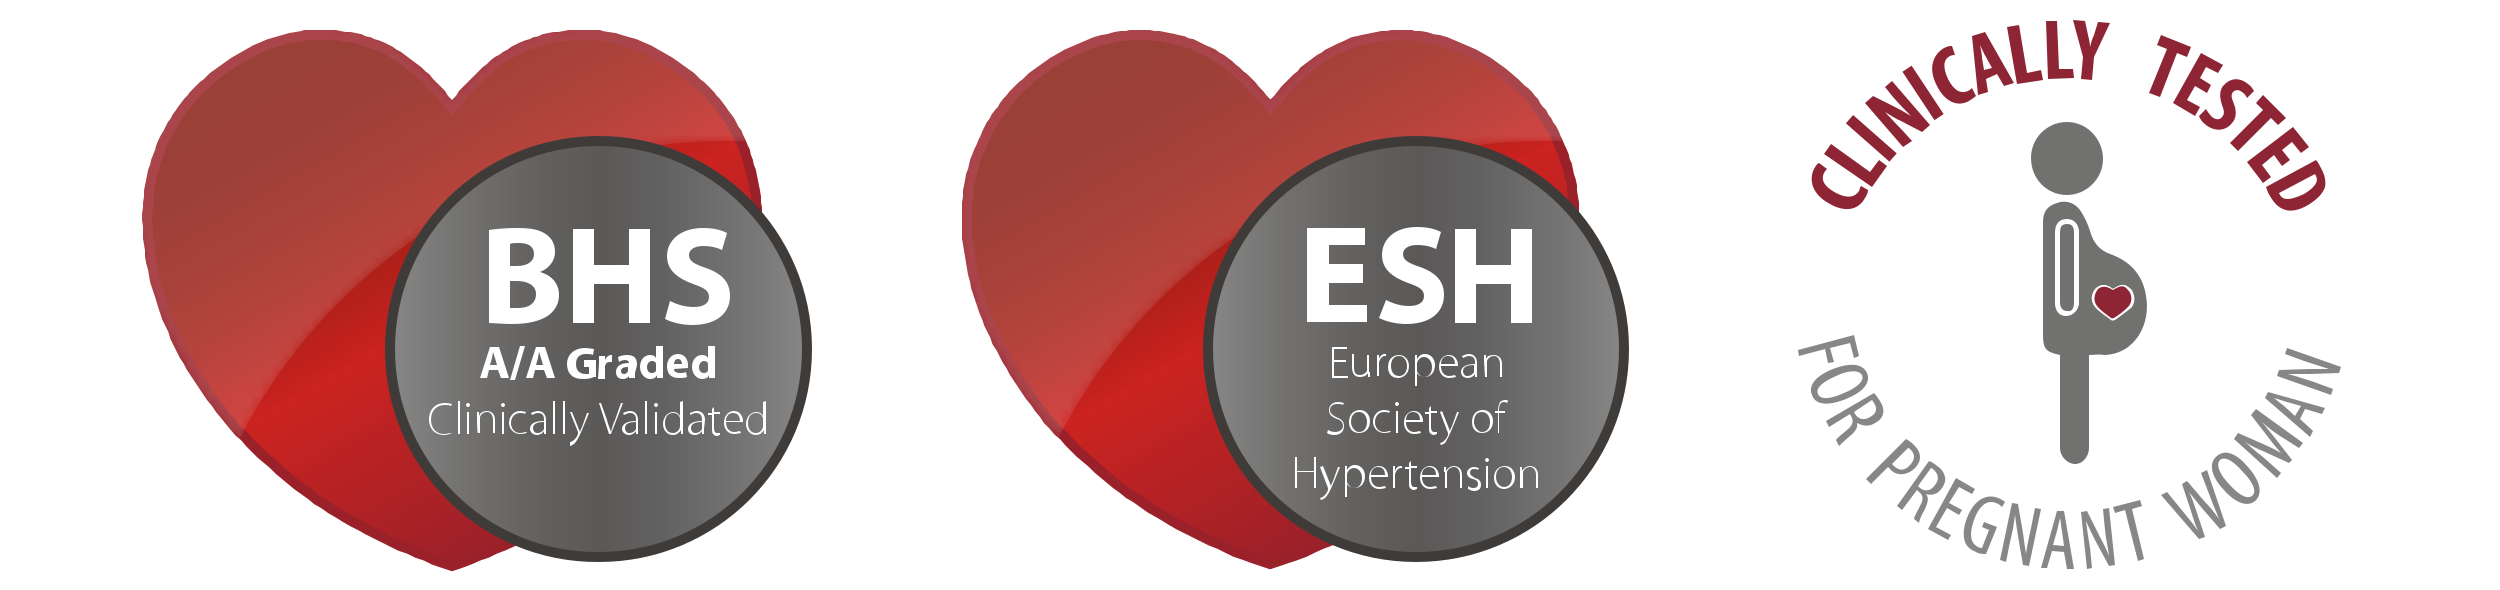 <?xml version="1.0" encoding="utf-8"?>
<!-- Generator: Adobe Illustrator 19.0.0, SVG Export Plug-In . SVG Version: 6.00 Build 0)  -->
<svg version="1.1" id="Ebene_1" xmlns="http://www.w3.org/2000/svg" xmlns:xlink="http://www.w3.org/1999/xlink" x="0px" y="0px"
	 viewBox="0 0 250 59" style="enable-background:new 0 0 250 59;" xml:space="preserve">
<style type="text/css">
	.st0{fill:#8D2534;}
	.st1{fill:#878787;}
	.st2{fill:#FFFFFF;}
	.st3{fill:#71716F;}
	.st4{fill:url(#XMLID_63_);stroke:#9A2129;}
	.st5{filter:url(#Adobe_OpacityMaskFilter);}
	.st6{fill:url(#XMLID_67_);}
	.st7{opacity:0.4;mask:url(#SVGID_1_);fill:#FFFFFF;enable-background:new    ;}
	.st8{fill:url(#XMLID_68_);stroke:#3F3B39;}
	.st9{fill:url(#XMLID_83_);stroke:#9A2129;}
	.st10{filter:url(#Adobe_OpacityMaskFilter_1_);}
	.st11{fill:url(#XMLID_84_);}
	.st12{opacity:0.4;mask:url(#SVGID_2_);fill:#FFFFFF;enable-background:new    ;}
	.st13{fill:url(#XMLID_85_);stroke:#3F3B39;}
</style>
<polygon id="XMLID_66_" class="st0" points="182.4,15.4 183.1,14.4 187,17.2 187.9,16 188.7,16.6 187.2,18.7 "/>
<rect id="XMLID_65_" x="184.3" y="13.3" transform="matrix(-0.751 -0.661 0.661 -0.751 318.561 147.976)" class="st0" width="5.8" height="1.1"/>
<rect id="XMLID_61_" x="189.6" y="8.7" transform="matrix(-0.552 -0.834 0.834 -0.552 290.849 174.944)" class="st0" width="5.8" height="1.1"/>
<polygon id="XMLID_54_" class="st0" points="200.7,2.7 201.7,8.4 204.3,8 204.1,7 202.7,7.3 201.9,2.5 "/>
<polygon id="XMLID_53_" class="st0" points="204.6,2.1 204.8,7.9 207.4,7.8 207.3,6.9 205.9,6.9 205.7,2.1 "/>
<polygon id="XMLID_49_" class="st0" points="216.7,4.9 215.7,4.5 216.1,3.5 219.1,4.7 218.7,5.7 217.7,5.3 216,9.7 214.9,9.3 "/>
<polygon id="XMLID_48_" class="st0" points="220.7,9.3 219.5,8.6 218.7,10 220,10.7 219.5,11.6 217.3,10.3 220.1,5.3 222.3,6.5 
	221.8,7.3 220.6,6.7 220,7.8 221.1,8.5 "/>
<polygon id="XMLID_44_" class="st0" points="226.3,11 225.6,10.3 226.3,9.5 228.6,11.8 227.8,12.5 227.1,11.8 223.8,15.1 223,14.3 
	"/>
<polygon id="XMLID_43_" class="st0" points="228.2,16.6 227.4,15.5 226.2,16.5 227.1,17.7 226.3,18.3 224.7,16.2 229.3,12.7 
	230.9,14.7 230.1,15.3 229.2,14.2 228.2,15 229,16 "/>
<polygon id="XMLID_37_" class="st1" points="185.4,33.5 185.9,35.6 185.4,35.8 185,34.3 183,34.8 183.4,36.2 182.8,36.3 182.5,34.9 
	179.9,35.6 179.8,35 "/>
<polygon id="XMLID_22_" class="st1" points="195.9,51.5 194.7,50.8 193.6,52.7 195.1,53.5 194.8,54 192.8,52.9 195.6,47.8 
	197.5,48.9 197.2,49.4 195.9,48.7 194.9,50.3 196.2,51 "/>
<polygon id="XMLID_13_" class="st1" points="211.3,50.7 211.5,51.3 212.5,51 213.8,56.1 214.4,55.9 213.2,50.9 214.2,50.6 214,50 
	"/>
<path id="XMLID_12_" class="st1" d="M219.9,53.9l-3.8-4.4l0.6-0.3l1.8,2.2c0.5,0.6,0.9,1.1,1.3,1.7l0,0c-0.3-0.7-0.5-1.3-0.7-2
	l-0.9-2.7l0.5-0.3l1.8,2.1c0.5,0.5,0.9,1,1.4,1.7l0,0c-0.3-0.8-0.6-1.4-0.8-2l-1-2.6l0.6-0.3l1.9,5.6l-0.6,0.3l-1.9-2.2
	c-0.4-0.5-0.8-1-1.2-1.5l0,0c0.3,0.6,0.5,1.2,0.7,1.8l0.9,2.7L219.9,53.9z"/>
<path id="XMLID_9_" class="st1" d="M222.9,48.4c0.8,0.9,1.7,1.6,2.3,1.2c0.6-0.5-0.1-1.6-0.9-2.4c-0.7-0.8-1.7-1.7-2.3-1.2
	C221.5,46.5,222.1,47.6,222.9,48.4 M224.8,46.7c1.4,1.6,1.4,2.8,0.7,3.4c-0.7,0.6-1.9,0.3-3.2-1.2c-1.3-1.4-1.4-2.7-0.6-3.3
	C222.5,44.9,223.6,45.3,224.8,46.7"/>
<path id="XMLID_8_" class="st1" d="M228,43.6c-0.6-0.4-1.3-0.9-1.8-1.4l0,0c0.4,0.5,0.9,1.1,1.3,1.6l1.7,2.2l-0.3,0.3l-2.4-1.1
	c-0.7-0.3-1.4-0.6-2-1l0,0c0.5,0.4,1.1,1,1.8,1.5l1.8,1.6l-0.4,0.5l-4.3-3.9l0.4-0.6l2.5,1.1c0.7,0.3,1.3,0.6,1.8,0.9l0,0
	c-0.4-0.5-0.8-0.9-1.3-1.6l-1.7-2.2l0.5-0.6l4.7,3.4l-0.4,0.5L228,43.6z"/>
<path id="XMLID_5_" class="st1" d="M230.1,40.6l-1.4-0.4c-0.4-0.1-0.9-0.3-1.3-0.4l0,0c0.4,0.3,0.7,0.6,1,0.8l1.1,1L230.1,40.6z
	 M230,41.9l1.3,1.2l-0.3,0.6l-4.5-3.9l0.3-0.6l5.7,1.6l-0.3,0.6l-1.7-0.5L230,41.9z"/>
<path id="XMLID_4_" class="st1" d="M233.1,39.5l-5.4-1.9l0.2-0.6l2.9-0.1c0.7,0,1.5,0,2.1,0l0,0c-0.9-0.3-1.6-0.5-2.5-0.8l-1.9-0.7
	l0.2-0.6l5.4,1.9l-0.2,0.6l-3,0.1c-0.6,0-1.3,0-2.1,0l0,0c0.7,0.2,1.4,0.4,2.6,0.8l1.9,0.7L233.1,39.5z"/>
<path id="XMLID_82_" class="st2" d="M208.9,35.5c0.5,0,1-0.1,1.5-0.1c3.3-0.1,4.7-3.3,4.2-5.9c-0.4-2.1-1.6-3.5-3.6-4.2
	c-1.1-0.4-1.7-1.1-2-2.3c-0.2-0.7-0.5-1.5-1-2.1c-0.5-0.8-1.4-1-2.3-0.7c-1,0.4-1.4,0.9-1.4,1.9c0,3.8,0,7.5,0,11.3
	c0,1.4,0.3,1.7,1.7,2c0,0.7,0,1.3,0,2c0,2.4,0,4.9,0,7.3c0,0.9,0.7,1.6,1.5,1.6c0.7,0,1.3-0.8,1.4-1.6c0-0.6,0-1.3,0-1.9
	C208.9,40.4,208.9,38,208.9,35.5"/>
<path id="XMLID_81_" class="st2" d="M203.1,15.8c0,2,1.6,3.7,3.6,3.7c2,0,3.6-1.7,3.6-3.6c0-2-1.7-3.7-3.6-3.7
	C204.7,12.2,203.1,13.9,203.1,15.8"/>
<path id="XMLID_77_" class="st3" d="M205.5,26.8L205.5,26.8c0,1.1,0,2.3,0,3.4c0,0.9,0.4,1.4,1.1,1.4c0.7,0,1.3-0.6,1.3-1.4
	c0-2.3,0-4.6,0-6.8c0-0.9-0.5-1.4-1.2-1.4c-0.7,0-1.1,0.5-1.2,1.4C205.5,24.5,205.5,25.6,205.5,26.8 M211.3,28.9
	c-0.5-0.4-1.1-0.6-1.6-0.1c-0.5,0.5-0.6,1.3-0.1,1.9c0.4,0.5,1.1,0.9,1.6,1.3c0.1,0.1,0.2,0,0.3,0c0.5-0.4,1.1-0.8,1.6-1.2
	c0.5-0.5,0.4-1.4,0-1.9C212.5,28.4,212.2,28.3,211.3,28.9 M208.9,35.5c0,2.5,0,4.9,0,7.4c0,0.6,0,1.3,0,1.9c0,0.8-0.6,1.6-1.4,1.6
	c-0.7,0-1.5-0.7-1.5-1.6c0-2.4,0-4.9,0-7.3c0-0.7,0-1.4,0-2c-1.4-0.3-1.7-0.6-1.7-2c0-3.8,0-7.5,0-11.3c0-1,0.4-1.6,1.4-1.9
	c0.8-0.3,1.7-0.1,2.3,0.7c0.4,0.6,0.8,1.4,1,2.1c0.3,1.1,0.9,1.9,2,2.3c2,0.7,3.3,2.1,3.6,4.2c0.5,2.7-1,5.8-4.2,5.9
	C209.9,35.4,209.4,35.5,208.9,35.5"/>
<path id="XMLID_76_" class="st3" d="M203.1,15.8c0-2,1.6-3.6,3.6-3.6c2,0,3.6,1.7,3.6,3.7c0,2-1.7,3.6-3.6,3.6
	C204.7,19.5,203.1,17.9,203.1,15.8"/>
<path id="XMLID_75_" class="st2" d="M211.3,28.9c0.9-0.5,1.2-0.5,1.7,0c0.4,0.5,0.5,1.4,0,1.9c-0.5,0.5-1,0.8-1.6,1.2
	c-0.1,0-0.2,0.1-0.3,0c-0.5-0.4-1.2-0.8-1.6-1.3c-0.5-0.6-0.4-1.4,0.1-1.9C210.2,28.3,210.7,28.5,211.3,28.9"/>
<path id="XMLID_72_" class="st2" d="M206,26.7c0,1.2,0,2.4,0,3.5c0,0.5,0.2,0.9,0.7,0.9c0.5,0,0.7-0.3,0.7-0.8c0-2.3,0-4.7,0-7
	c0-0.5-0.1-0.9-0.7-0.9c-0.6,0-0.7,0.4-0.7,0.9C206,24.4,206,25.5,206,26.7 M205.5,26.8c0-1.2,0-2.3,0-3.5c0-0.9,0.4-1.4,1.2-1.4
	c0.7,0,1.2,0.5,1.2,1.4c0,2.3,0,4.6,0,6.8c0,0.8-0.6,1.4-1.3,1.4c-0.7,0-1.1-0.5-1.1-1.4C205.5,29,205.5,27.9,205.5,26.8
	C205.5,26.8,205.5,26.8,205.5,26.8"/>
<path id="XMLID_71_" class="st3" d="M206,26.7c0-1.1,0-2.3,0-3.4c0-0.5,0.1-0.9,0.7-0.9c0.6,0,0.7,0.4,0.7,0.9c0,2.3,0,4.7,0,7
	c0,0.5-0.2,0.9-0.7,0.8c-0.5,0-0.7-0.4-0.7-0.9C206,29,206,27.8,206,26.7"/>
<path id="XMLID_70_" class="st0" d="M211.3,29c0.8-0.5,1.1-0.5,1.5,0c0.4,0.4,0.5,1.2,0,1.7c-0.4,0.4-0.9,0.8-1.4,1.1
	c-0.1,0-0.2,0.1-0.3,0c-0.5-0.4-1-0.7-1.4-1.2c-0.4-0.5-0.3-1.2,0.1-1.7C210.3,28.5,210.8,28.7,211.3,29"/>
<path id="XMLID_69_" class="st0" d="M186.8,19c0,0.2-0.1,0.5-0.3,0.8c-0.7,1.3-2.1,1.4-3.5,0.6c-1.9-1-2.1-2.5-1.6-3.5
	c0.2-0.4,0.4-0.6,0.5-0.6l0.8,0.6c-0.1,0.1-0.2,0.2-0.3,0.4c-0.3,0.6-0.1,1.3,1.2,2c1.2,0.6,1.9,0.4,2.3-0.2
	c0.1-0.2,0.1-0.4,0.2-0.5L186.8,19z"/>
<path id="XMLID_64_" class="st0" d="M190.3,14.7l-3.8-4.4l0.8-0.7l2.2,1.1c0.4,0.2,1.1,0.6,1.6,0.9l0,0c-0.4-0.4-1.1-1.1-1.8-1.9
	l-0.8-1l0.7-0.6l3.8,4.4l-0.8,0.7l-2.1-1.1c-0.5-0.2-1.1-0.6-1.6-0.9l0,0c0.4,0.4,1,1.1,1.8,1.9l0.9,1L190.3,14.7z"/>
<path id="XMLID_60_" class="st0" d="M197.6,9.6c-0.1,0.1-0.4,0.3-0.7,0.5c-1.3,0.7-2.5-0.1-3.2-1.5c-1-1.9-0.3-3.2,0.7-3.8
	c0.4-0.2,0.6-0.2,0.8-0.2l0.3,0.9c-0.1,0-0.3,0-0.5,0.1c-0.6,0.3-0.8,1-0.2,2.3c0.6,1.2,1.3,1.5,2,1.2c0.2-0.1,0.3-0.2,0.4-0.3
	L197.6,9.6z"/>
<path id="XMLID_57_" class="st0" d="M199.2,6.8l-0.6-1.1c-0.2-0.3-0.4-0.8-0.6-1.2l0,0c0.1,0.4,0.2,1,0.2,1.3l0.2,1.2L199.2,6.8z
	 M198.6,7.9l0.2,1.3l-1,0.3l-0.6-5.9l1.3-0.4l2.9,5.1l-1,0.3l-0.7-1.2L198.6,7.9z"/>
<path id="XMLID_52_" class="st0" d="M208.1,7.9l0.2-2.2l-1-3.7l1.2,0.1l0.3,1.4c0.1,0.4,0.2,0.8,0.2,1.2l0,0
	c0.1-0.4,0.2-0.8,0.4-1.2l0.4-1.3l1.2,0.1l-1.6,3.4L209.2,8L208.1,7.9z"/>
<path id="XMLID_47_" class="st0" d="M220.6,10.9c0.1,0.2,0.4,0.6,0.6,0.8c0.4,0.3,0.8,0.3,1,0c0.3-0.3,0.2-0.7,0-1.2
	c-0.3-0.9-0.2-1.5,0.1-1.9c0.6-0.7,1.5-1,2.5-0.2c0.3,0.2,0.5,0.5,0.6,0.7l-0.7,0.7c-0.1-0.2-0.2-0.4-0.5-0.6
	c-0.4-0.3-0.7-0.2-0.9,0c-0.2,0.3-0.2,0.5,0.1,1.2c0.3,0.8,0.2,1.5-0.2,1.9c-0.6,0.8-1.7,0.9-2.6,0.2c-0.4-0.3-0.6-0.6-0.7-0.9
	L220.6,10.9z"/>
<path id="XMLID_40_" class="st0" d="M227.9,19.3c0,0.1,0.1,0.1,0.1,0.2c0.3,0.5,0.9,0.6,2.4-0.1c1-0.6,1.5-1.2,1.2-1.8
	c0-0.1-0.1-0.1-0.1-0.2L227.9,19.3z M231.6,16c0.2,0.2,0.4,0.6,0.6,1c0.3,0.6,0.4,1.2,0.3,1.7c-0.2,0.6-0.7,1.2-1.7,1.8
	c-1,0.6-1.9,0.7-2.5,0.4c-0.5-0.2-0.9-0.6-1.3-1.3c-0.2-0.3-0.3-0.6-0.4-0.9L231.6,16z"/>
<path id="XMLID_34_" class="st1" d="M183.6,37.6c-1.1,0.5-2.1,1.1-1.8,1.8c0.3,0.7,1.5,0.4,2.6-0.1c1-0.4,2.1-1.1,1.8-1.8
	C185.8,36.9,184.6,37.1,183.6,37.6 M184.6,39.9c-2,0.8-3.1,0.5-3.4-0.4c-0.4-0.9,0.3-1.9,2.1-2.6c1.8-0.7,3-0.5,3.4,0.4
	C187.1,38.3,186.3,39.2,184.6,39.9"/>
<path id="XMLID_31_" class="st1" d="M185.4,41.2l0.1,0.2c0.3,0.5,0.9,0.7,1.5,0.3c0.6-0.3,0.8-0.8,0.4-1.4c-0.1-0.1-0.1-0.2-0.2-0.3
	L185.4,41.2z M187.4,39.3c0.2,0.2,0.4,0.5,0.6,0.8c0.3,0.5,0.4,0.9,0.3,1.3c-0.1,0.4-0.4,0.7-0.8,0.9c-0.6,0.4-1.2,0.3-1.8,0l0,0
	c0.1,0.4-0.1,0.8-0.7,1.3c-0.6,0.5-1,0.9-1.1,1l-0.3-0.6c0.1-0.2,0.5-0.5,1.1-1c0.6-0.5,0.7-0.9,0.4-1.4l-0.1-0.2l-2.1,1.3l-0.3-0.6
	L187.4,39.3z"/>
<path id="XMLID_28_" class="st1" d="M189.2,46.4c0.1,0.1,0.1,0.1,0.2,0.2c0.5,0.5,1.1,0.5,1.6-0.1c0.4-0.4,0.6-1,0.1-1.5
	c-0.1-0.1-0.2-0.2-0.3-0.2L189.2,46.4z M190.6,43.9c0.2,0.1,0.5,0.3,0.8,0.6c0.4,0.4,0.6,0.8,0.6,1.2c0,0.4-0.2,0.8-0.5,1.1
	c-0.4,0.4-0.7,0.5-1.1,0.6c-0.5,0.1-1.1-0.1-1.4-0.5c-0.1-0.1-0.1-0.1-0.2-0.2l-1.7,1.7l-0.5-0.5L190.6,43.9z"/>
<path id="XMLID_25_" class="st1" d="M191.8,48.6l0.2,0.2c0.5,0.4,1.1,0.3,1.5-0.3c0.4-0.5,0.4-1-0.1-1.5c-0.1-0.1-0.2-0.2-0.3-0.2
	L191.8,48.6z M192.9,46.1c0.3,0.1,0.6,0.3,0.8,0.5c0.5,0.3,0.7,0.7,0.8,1.1c0.1,0.4-0.1,0.8-0.3,1.1c-0.4,0.6-1,0.8-1.6,0.6l0,0
	c0.3,0.4,0.2,0.8-0.1,1.5c-0.4,0.7-0.6,1.2-0.6,1.4l-0.5-0.4c0-0.2,0.3-0.7,0.6-1.3c0.4-0.7,0.3-1.1-0.1-1.4l-0.2-0.2l-1.5,2
	l-0.5-0.4L192.9,46.1z"/>
<path id="XMLID_21_" class="st1" d="M198.6,55.4c-0.3,0-0.7,0-1-0.2c-0.5-0.2-0.9-0.5-1.1-1c-0.2-0.6-0.2-1.4,0.2-2.4
	c0.8-2.1,2.2-2.4,3.1-2c0.3,0.1,0.6,0.3,0.7,0.4l-0.3,0.5c-0.1-0.1-0.3-0.3-0.6-0.4c-0.7-0.3-1.6,0-2.2,1.7
	c-0.6,1.7-0.2,2.4,0.4,2.7c0.2,0.1,0.3,0.1,0.4,0.1l0.7-1.8l-0.7-0.3l0.2-0.5l1.3,0.5L198.6,55.4z"/>
<path id="XMLID_20_" class="st1" d="M200,56l1.2-5.7l0.6,0.1l0.5,2.9c0.1,0.7,0.2,1.5,0.3,2.1l0,0c0.1-0.9,0.3-1.6,0.5-2.6l0.4-2
	l0.6,0.1l-1.2,5.7l-0.6-0.1l-0.5-2.9c-0.1-0.6-0.2-1.3-0.3-2.1l0,0c-0.1,0.8-0.2,1.5-0.5,2.7l-0.4,2L200,56z"/>
<path id="XMLID_17_" class="st1" d="M206.4,54.6l-0.2-1.5c-0.1-0.4-0.1-0.9-0.2-1.3l0,0c-0.1,0.4-0.2,0.9-0.3,1.3l-0.4,1.4
	L206.4,54.6z M205.2,55.1l-0.5,1.7l-0.6,0l1.6-5.7l0.7,0l1,5.8l-0.7,0l-0.3-1.7L205.2,55.1z"/>
<path id="XMLID_16_" class="st1" d="M208.7,56.9l-0.6-5.7l0.6-0.1l1.3,2.6c0.3,0.6,0.7,1.3,0.9,1.9l0,0c-0.1-0.9-0.3-1.6-0.4-2.6
	l-0.2-2.1l0.6-0.1l0.6,5.7l-0.6,0.1l-1.4-2.6c-0.3-0.6-0.6-1.2-0.9-1.9l0,0c0.1,0.8,0.2,1.5,0.4,2.7l0.2,2L208.7,56.9z"/>
<g id="XMLID_345_">
	<g id="XMLID_407_">
		<g id="XMLID_412_">
			
				<linearGradient id="XMLID_63_" gradientUnits="userSpaceOnUse" x1="114.367" y1="60.044" x2="142.129" y2="11.958" gradientTransform="matrix(1 0 0 -1 0 61)">
				<stop  offset="5.600000e-003" style="stop-color:#861C11"/>
				<stop  offset="0.148" style="stop-color:#8A1C12"/>
				<stop  offset="0.285" style="stop-color:#951E14"/>
				<stop  offset="0.419" style="stop-color:#A82018"/>
				<stop  offset="0.551" style="stop-color:#C4211E"/>
				<stop  offset="0.579" style="stop-color:#CB2320"/>
				<stop  offset="1" style="stop-color:#9A2129"/>
			</linearGradient>
			<polygon id="XMLID_413_" class="st4" points="127,56.4 127.9,56.1 128.8,55.8 129.7,55.5 130.5,55.2 131.3,54.8 132.2,54.4 
				133,54.1 133.8,53.7 134.6,53.3 135.3,52.9 136.1,52.5 136.9,52.1 137.6,51.6 138.3,51.2 139,50.8 139.7,50.3 140.4,49.8 
				141.1,49.4 141.8,48.9 142.4,48.4 143.1,47.9 143.7,47.4 144.3,46.9 144.9,46.3 145.5,45.8 146.1,45.3 146.6,44.7 147.2,44.2 
				147.7,43.6 148.2,43.1 148.7,42.5 149.2,42 149.7,41.4 150.2,40.8 150.6,40.2 151,39.6 151.5,39 151.9,38.4 152.3,37.8 
				152.6,37.2 153,36.6 153.4,36 153.7,35.4 154,34.8 154.3,34.2 154.6,33.6 154.9,33 155.2,32.4 155.4,31.8 155.7,31.1 155.9,30.5 
				156.1,29.9 156.3,29.3 156.5,28.7 156.6,28.1 156.8,27.4 156.9,26.8 157,26.2 157.1,25.6 157.2,25 157.3,24.4 157.3,23.8 
				157.4,23.2 157.4,22.6 157.4,22 157.4,21.4 157.4,20.8 157.4,20.3 157.3,19.7 157.2,19.1 157.2,18.6 157.1,18.1 156.9,17.5 
				156.8,17 156.7,16.5 156.5,16.1 156.4,15.6 156.2,15.1 156,14.7 155.8,14.2 155.6,13.8 155.4,13.3 155.2,12.9 154.9,12.5 
				154.7,12.1 154.4,11.7 154.2,11.3 153.9,11 153.6,10.6 153.4,10.2 153.1,9.9 152.8,9.5 152.5,9.2 152.1,8.9 151.8,8.6 151.5,8.3 
				150.8,7.7 150.2,7.2 149.5,6.7 148.8,6.2 148.1,5.8 147.4,5.4 146.7,5.1 146,4.8 145.3,4.5 144.6,4.2 143.9,4 143.2,3.9 
				142.6,3.7 142,3.6 141.7,3.6 141.4,3.6 141.1,3.5 140.8,3.5 140.2,3.5 139.7,3.5 139.2,3.5 138.7,3.6 138.2,3.6 137.7,3.7 
				137.2,3.8 136.7,3.9 136.2,4 135.8,4.1 135.3,4.2 134.9,4.4 134.5,4.6 134,4.8 133.6,5 133.2,5.2 132.8,5.4 132.4,5.7 132,5.9 
				131.6,6.2 131.2,6.5 130.8,6.8 130.4,7.1 130.1,7.5 129.7,7.8 129.3,8.2 128.9,8.6 128.5,9 128.2,9.4 127.8,9.9 127.4,10.3 
				127,10.8 126.7,10.3 126.3,9.9 125.9,9.4 125.5,9 125.2,8.6 124.8,8.2 124.4,7.8 124,7.5 123.6,7.1 123.2,6.8 122.9,6.5 
				122.5,6.2 122.1,5.9 121.7,5.7 121.3,5.4 120.9,5.2 120.4,5 120,4.8 119.6,4.6 119.2,4.4 118.7,4.3 118.3,4.1 117.8,4 117.4,3.9 
				116.9,3.8 116.4,3.7 115.9,3.6 115.4,3.6 114.9,3.5 114.4,3.5 113.8,3.5 113.3,3.5 113,3.5 112.7,3.6 112.4,3.6 112.1,3.6 
				111.5,3.7 110.8,3.9 110.2,4 109.5,4.2 108.8,4.5 108.1,4.8 107.4,5.1 106.7,5.4 106,5.8 105.3,6.2 104.6,6.7 103.9,7.2 
				103.2,7.7 102.6,8.3 102.2,8.6 101.9,8.9 101.6,9.2 101.3,9.5 101,9.9 100.7,10.2 100.4,10.6 100.2,11 99.9,11.3 99.6,11.7 
				99.4,12.1 99.1,12.5 98.9,12.9 98.7,13.3 98.5,13.8 98.3,14.2 98.1,14.7 97.9,15.1 97.7,15.6 97.5,16.1 97.4,16.5 97.3,17 
				97.1,17.5 97,18.1 96.9,18.6 96.8,19.1 96.8,19.7 96.7,20.3 96.7,20.8 96.7,21.4 96.7,22 96.7,22.6 96.7,23.2 96.7,23.8 
				96.8,24.4 96.9,25 97,25.6 97.1,26.2 97.2,26.8 97.3,27.4 97.5,28.1 97.6,28.7 97.8,29.3 98,29.9 98.2,30.5 98.4,31.1 98.7,31.8 
				98.9,32.4 99.2,33 99.5,33.6 99.7,34.2 100.1,34.8 100.4,35.4 100.7,36 101.1,36.6 101.4,37.2 101.8,37.8 102.2,38.4 102.6,39 
				103,39.6 103.5,40.2 103.9,40.8 104.4,41.4 104.8,42 105.3,42.5 105.8,43.1 106.4,43.6 106.9,44.2 107.4,44.7 108,45.3 
				108.6,45.8 109.2,46.3 109.8,46.9 110.4,47.4 111,47.9 111.6,48.4 112.3,48.9 112.9,49.4 113.6,49.8 114.3,50.3 115,50.8 
				115.7,51.2 116.4,51.6 117.2,52.1 117.9,52.5 118.7,52.9 119.5,53.3 120.3,53.7 121.1,54.1 121.9,54.4 122.7,54.8 123.5,55.2 
				124.4,55.5 125.2,55.8 126.1,56.1 			"/>
		</g>
		<defs>
			<filter id="Adobe_OpacityMaskFilter" filterUnits="userSpaceOnUse" x="95.4" y="2.1" width="62.1" height="41.9">
				<feColorMatrix  type="matrix" values="1 0 0 0 0  0 1 0 0 0  0 0 1 0 0  0 0 0 1 0"/>
			</filter>
		</defs>
		<mask maskUnits="userSpaceOnUse" x="95.4" y="2.1" width="62.1" height="41.9" id="SVGID_1_">
			<g id="XMLID_409_" class="st5">
				
					<linearGradient id="XMLID_67_" gradientUnits="userSpaceOnUse" x1="113.924" y1="61.643" x2="131.281" y2="31.579" gradientTransform="matrix(1 0 0 -1 0 61)">
					<stop  offset="5.600000e-003" style="stop-color:#FFFFFF"/>
					<stop  offset="1" style="stop-color:#010202"/>
				</linearGradient>
				<path id="XMLID_410_" class="st6" d="M100.8,37.6l0.4,0.6l0.4,0.6l0.4,0.6l0.5,0.6l0.5,0.6l0.5,0.6l0.5,0.6l0.5,0.6L105,43
					l0.5,0.6l0.3,0.3c9-17.7,27.4-29.8,48.6-29.8c1,0,2,0,3.1,0.1l-0.1-0.2l-0.2-0.5l-0.2-0.5l-0.2-0.5l-0.2-0.4l-0.2-0.4l-0.2-0.4
					l-0.3-0.4l-0.3-0.4l-0.3-0.4l-0.3-0.4l-0.3-0.4L154.5,9l-0.3-0.4l-0.3-0.4L153.6,8l-0.3-0.3l-0.3-0.3L152.6,7l-0.7-0.6l-0.7-0.6
					l-0.7-0.5l-0.7-0.5L149,4.4L148.3,4l-0.7-0.4l-0.8-0.3l-0.7-0.3l-0.7-0.2l-0.7-0.2L144,2.4l-0.7-0.1l-0.6-0.1l-0.3,0l-0.3,0
					l-0.3,0l-0.3,0h-0.6h-0.5l-0.6,0l-0.5,0l-0.5,0.1l-0.5,0.1l-0.5,0.1l-0.5,0.1l-0.5,0.1l-0.5,0.1l-0.5,0.1L135.3,3l-0.5,0.2
					l-0.4,0.2l-0.4,0.2l-0.4,0.2L133.1,4l-0.4,0.3l-0.4,0.3l-0.4,0.3l-0.4,0.3L131,5.5l-0.4,0.3l-0.4,0.4l-0.4,0.4l-0.4,0.4L129,7.3
					l-0.4,0.4l-0.4,0.4l-0.4,0.5l-0.4,0.5l-0.4,0.5l-0.4-0.5l-0.4-0.5l-0.4-0.5l-0.4-0.4l-0.4-0.4l-0.4-0.4l-0.4-0.4l-0.4-0.4
					l-0.4-0.4l-0.4-0.3l-0.4-0.3l-0.4-0.3l-0.4-0.3l-0.4-0.3L121.1,4l-0.4-0.2l-0.4-0.2l-0.4-0.2l-0.4-0.2L118.9,3l-0.5-0.2L118,2.7
					l-0.5-0.1L117,2.4l-0.5-0.1L116,2.2l-0.5-0.1L115,2.1l-0.5,0l-0.5,0h-0.6h-0.6l-0.3,0l-0.3,0l-0.3,0l-0.3,0l-0.6,0.1l-0.7,0.1
					l-0.7,0.2l-0.7,0.2l-0.7,0.2l-0.7,0.3l-0.7,0.3L105.9,4l-0.7,0.4l-0.7,0.5l-0.7,0.5L103,5.9l-0.7,0.6L101.6,7l-0.3,0.3l-0.3,0.3
					L100.6,8l-0.3,0.3L100,8.7L99.7,9l-0.3,0.4l-0.3,0.4l-0.3,0.4l-0.3,0.4L98.3,11L98,11.4l-0.2,0.4l-0.2,0.4l-0.2,0.4l-0.2,0.5
					l-0.2,0.5l-0.2,0.5l-0.2,0.5l-0.2,0.5l-0.1,0.5l-0.1,0.5l-0.1,0.5l-0.1,0.5l-0.1,0.6l-0.1,0.5l-0.1,0.6l-0.1,0.6l0,0.6l0,0.6
					v0.6l0,0.6l0,0.6l0,0.6l0.1,0.6l0.1,0.6l0.1,0.6l0.1,0.6l0.1,0.6l0.1,0.6l0.1,0.7l0.2,0.6l0.2,0.6l0.2,0.6L97,30l0.2,0.6
					l0.3,0.6l0.2,0.6l0.3,0.6l0.3,0.6l0.3,0.6l0.3,0.6l0.3,0.6l0.4,0.6l0.4,0.6l0.4,0.6L100.8,37.6z"/>
			</g>
		</mask>
		<path id="XMLID_411_" class="st7" d="M100.8,37.6l0.4,0.6l0.4,0.6l0.4,0.6l0.5,0.6l0.5,0.6l0.5,0.6l0.5,0.6l0.5,0.6L105,43
			l0.5,0.6l0.3,0.3c9-17.7,27.4-29.8,48.6-29.8c1,0,2,0,3.1,0.1l-0.1-0.2l-0.2-0.5l-0.2-0.5l-0.2-0.5l-0.2-0.4l-0.2-0.4l-0.2-0.4
			l-0.3-0.4l-0.3-0.4l-0.3-0.4l-0.3-0.4l-0.3-0.4L154.5,9l-0.3-0.4l-0.3-0.4L153.6,8l-0.3-0.3l-0.3-0.3L152.6,7l-0.7-0.6l-0.7-0.6
			l-0.7-0.5l-0.7-0.5L149,4.4L148.3,4l-0.7-0.4l-0.8-0.3l-0.7-0.3l-0.7-0.2l-0.7-0.2L144,2.4l-0.7-0.1l-0.6-0.1l-0.3,0l-0.3,0
			l-0.3,0l-0.3,0h-0.6h-0.5l-0.6,0l-0.5,0l-0.5,0.1l-0.5,0.1l-0.5,0.1l-0.5,0.1l-0.5,0.1l-0.5,0.1l-0.5,0.1L135.3,3l-0.5,0.2
			l-0.4,0.2l-0.4,0.2l-0.4,0.2L133.1,4l-0.4,0.3l-0.4,0.3l-0.4,0.3l-0.4,0.3L131,5.5l-0.4,0.3l-0.4,0.4l-0.4,0.4l-0.4,0.4L129,7.3
			l-0.4,0.4l-0.4,0.4l-0.4,0.5l-0.4,0.5l-0.4,0.5l-0.4-0.5l-0.4-0.5l-0.4-0.5l-0.4-0.4l-0.4-0.4l-0.4-0.4l-0.4-0.4l-0.4-0.4
			l-0.4-0.4l-0.4-0.3l-0.4-0.3l-0.4-0.3l-0.4-0.3l-0.4-0.3L121.1,4l-0.4-0.2l-0.4-0.2l-0.4-0.2l-0.4-0.2L118.9,3l-0.5-0.2L118,2.7
			l-0.5-0.1L117,2.4l-0.5-0.1L116,2.2l-0.5-0.1L115,2.1l-0.5,0l-0.5,0h-0.6h-0.6l-0.3,0l-0.3,0l-0.3,0l-0.3,0l-0.6,0.1l-0.7,0.1
			l-0.7,0.2l-0.7,0.2l-0.7,0.2l-0.7,0.3l-0.7,0.3L105.9,4l-0.7,0.4l-0.7,0.5l-0.7,0.5L103,5.9l-0.7,0.6L101.6,7l-0.3,0.3l-0.3,0.3
			L100.6,8l-0.3,0.3L100,8.7L99.7,9l-0.3,0.4l-0.3,0.4l-0.3,0.4l-0.3,0.4L98.3,11L98,11.4l-0.2,0.4l-0.2,0.4l-0.2,0.4l-0.2,0.5
			l-0.2,0.5l-0.2,0.5l-0.2,0.5l-0.2,0.5l-0.1,0.5l-0.1,0.5l-0.1,0.5l-0.1,0.5l-0.1,0.6l-0.1,0.5l-0.1,0.6l-0.1,0.6l0,0.6l0,0.6v0.6
			l0,0.6l0,0.6l0,0.6l0.1,0.6l0.1,0.6l0.1,0.6l0.1,0.6l0.1,0.6l0.1,0.6l0.1,0.7l0.2,0.6l0.2,0.6l0.2,0.6L97,30l0.2,0.6l0.3,0.6
			l0.2,0.6l0.3,0.6l0.3,0.6l0.3,0.6l0.3,0.6l0.3,0.6l0.4,0.6l0.4,0.6l0.4,0.6L100.8,37.6z"/>
	</g>
	
		<linearGradient id="XMLID_68_" gradientUnits="userSpaceOnUse" x1="120.823" y1="26.14" x2="162.39" y2="26.14" gradientTransform="matrix(1 0 0 -1 0 61)">
		<stop  offset="0" style="stop-color:#878787"/>
		<stop  offset="0.174" style="stop-color:#737271"/>
		<stop  offset="0.371" style="stop-color:#61605F"/>
		<stop  offset="0.509" style="stop-color:#5B5958"/>
		<stop  offset="0.65" style="stop-color:#626161"/>
		<stop  offset="0.873" style="stop-color:#787777"/>
		<stop  offset="1" style="stop-color:#878787"/>
	</linearGradient>
	<path id="XMLID_406_" class="st8" d="M162.4,34.9c0,11.5-9.3,20.8-20.8,20.8c-11.5,0-20.8-9.3-20.8-20.8c0-11.5,9.3-20.8,20.8-20.8
		C153.1,14.1,162.4,23.4,162.4,34.9z"/>
	<g id="XMLID_402_">
		<path id="XMLID_405_" class="st2" d="M136.3,28.3h-3.4v2.2h3.8v1.7h-6v-9.4h5.8v1.7h-3.6v1.9h3.4V28.3z"/>
		<path id="XMLID_404_" class="st2" d="M147.6,22.9v3.6h3.5v-3.6h2.1v9.4h-2.1v-3.9h-3.5v3.9h-2.1v-9.4H147.6z"/>
		<path id="XMLID_403_" class="st2" d="M138.6,30c0.6,0.3,1.4,0.6,2.3,0.6c1,0,1.5-0.4,1.5-1c0-0.6-0.4-0.9-1.6-1.3
			c-1.6-0.6-2.6-1.4-2.6-2.8c0-1.6,1.3-2.8,3.5-2.8c1.1,0,1.8,0.2,2.4,0.5l-0.5,1.7c-0.4-0.2-1-0.4-1.9-0.4c-0.9,0-1.4,0.4-1.4,0.9
			c0,0.6,0.5,0.9,1.7,1.3c1.7,0.6,2.4,1.5,2.4,2.8c0,1.6-1.2,2.9-3.8,2.9c-1.1,0-2.1-0.3-2.7-0.6L138.6,30z"/>
	</g>
	<g id="XMLID_346_">
		<path id="XMLID_401_" class="st2" d="M134.6,36.2h-1.2v1.4h1.4v0.2h-1.6v-3.1h1.5v0.2h-1.3V36h1.2V36.2z"/>
		<path id="XMLID_400_" class="st2" d="M137,37.2c0,0.2,0,0.4,0,0.5h-0.2l0-0.4h0c-0.1,0.2-0.4,0.4-0.8,0.4c-0.3,0-0.8-0.1-0.8-1
			v-1.3h0.2v1.3c0,0.5,0.1,0.8,0.6,0.8c0.3,0,0.6-0.2,0.7-0.4c0-0.1,0-0.2,0-0.2v-1.4h0.2V37.2L137,37.2z"/>
		<path id="XMLID_399_" class="st2" d="M137.7,36.2c0-0.2,0-0.4,0-0.7h0.2l0,0.4h0c0.1-0.3,0.3-0.5,0.6-0.5c0,0,0.1,0,0.1,0v0.2
			c0,0-0.1,0-0.1,0c-0.3,0-0.5,0.3-0.6,0.6c0,0.1,0,0.1,0,0.2v1.2h-0.2V36.2z"/>
		<path id="XMLID_396_" class="st2" d="M139.8,37.8c-0.6,0-1-0.4-1-1.1c0-0.8,0.5-1.2,1.1-1.2c0.6,0,1,0.5,1,1.1
			C140.9,37.4,140.3,37.8,139.8,37.8L139.8,37.8z M139.9,37.6c0.5,0,0.8-0.4,0.8-1c0-0.4-0.2-1-0.8-1c-0.6,0-0.8,0.5-0.8,1
			C139.1,37.2,139.4,37.6,139.9,37.6L139.9,37.6z"/>
		<path id="XMLID_393_" class="st2" d="M141.5,36.2c0-0.3,0-0.5,0-0.7h0.2l0,0.4h0c0.2-0.3,0.4-0.5,0.8-0.5c0.6,0,1,0.5,1,1.1
			c0,0.8-0.5,1.2-1,1.2c-0.3,0-0.6-0.1-0.8-0.4h0v1.3h-0.2L141.5,36.2L141.5,36.2z M141.7,36.9c0,0.1,0,0.1,0,0.2
			c0.1,0.3,0.4,0.6,0.7,0.6c0.5,0,0.8-0.4,0.8-1c0-0.5-0.3-1-0.8-1c-0.3,0-0.6,0.2-0.7,0.6c0,0.1,0,0.1,0,0.2L141.7,36.9L141.7,36.9
			z"/>
		<path id="XMLID_390_" class="st2" d="M144.1,36.6c0,0.7,0.4,1,0.8,1c0.3,0,0.5-0.1,0.6-0.1l0.1,0.2c-0.1,0-0.3,0.1-0.7,0.1
			c-0.6,0-1-0.5-1-1.1c0-0.7,0.4-1.2,1-1.2c0.7,0,0.9,0.7,0.9,1c0,0.1,0,0.1,0,0.1C145.7,36.6,144.1,36.6,144.1,36.6z M145.5,36.4
			c0-0.3-0.1-0.8-0.7-0.8c-0.5,0-0.7,0.4-0.7,0.8H145.5z"/>
		<path id="XMLID_387_" class="st2" d="M147.7,37.2c0,0.2,0,0.4,0,0.5h-0.2l0-0.3h0c-0.1,0.2-0.4,0.4-0.7,0.4
			c-0.5,0-0.7-0.3-0.7-0.6c0-0.5,0.5-0.8,1.4-0.8v-0.1c0-0.2,0-0.7-0.6-0.7c-0.2,0-0.4,0.1-0.6,0.2l-0.1-0.2
			c0.2-0.1,0.5-0.2,0.7-0.2c0.6,0,0.8,0.5,0.8,0.9L147.7,37.2L147.7,37.2z M147.4,36.5c-0.5,0-1.1,0.1-1.1,0.6
			c0,0.3,0.2,0.5,0.4,0.5c0.4,0,0.6-0.2,0.7-0.4c0,0,0-0.1,0-0.1C147.4,37,147.4,36.5,147.4,36.5z"/>
		<path id="XMLID_386_" class="st2" d="M148.4,36c0-0.2,0-0.4,0-0.5h0.2l0,0.4h0c0.1-0.3,0.4-0.4,0.8-0.4c0.2,0,0.8,0.1,0.8,0.9v1.3
			h-0.2v-1.3c0-0.4-0.2-0.8-0.6-0.8c-0.3,0-0.6,0.2-0.7,0.5c0,0,0,0.1,0,0.2v1.4h-0.2L148.4,36L148.4,36z"/>
		<path id="XMLID_385_" class="st2" d="M132.8,43c0.2,0.1,0.4,0.2,0.7,0.2c0.5,0,0.8-0.3,0.8-0.6c0-0.3-0.2-0.6-0.6-0.7
			c-0.5-0.2-0.8-0.4-0.8-0.9c0-0.5,0.4-0.8,0.9-0.8c0.3,0,0.5,0.1,0.6,0.1l-0.1,0.2c-0.1-0.1-0.3-0.1-0.6-0.1
			c-0.5,0-0.7,0.3-0.7,0.6c0,0.3,0.2,0.5,0.6,0.7c0.5,0.2,0.8,0.4,0.8,0.9c0,0.5-0.3,0.9-1,0.9c-0.3,0-0.6-0.1-0.7-0.2L132.8,43z"/>
		<path id="XMLID_382_" class="st2" d="M135.9,43.3c-0.6,0-1-0.4-1-1.1c0-0.8,0.5-1.2,1.1-1.2c0.6,0,1,0.5,1,1.1
			C137,43,136.4,43.3,135.9,43.3L135.9,43.3L135.9,43.3z M135.9,43.2c0.5,0,0.8-0.4,0.8-1c0-0.4-0.2-1-0.8-1c-0.6,0-0.8,0.5-0.8,1
			C135.1,42.7,135.5,43.2,135.9,43.2L135.9,43.2z"/>
		<path id="XMLID_381_" class="st2" d="M139.1,43.2c-0.1,0-0.3,0.1-0.7,0.1c-0.6,0-1.1-0.5-1.1-1.1c0-0.7,0.5-1.2,1.1-1.2
			c0.3,0,0.5,0.1,0.6,0.1l-0.1,0.2c-0.1-0.1-0.3-0.1-0.5-0.1c-0.6,0-0.9,0.5-0.9,1c0,0.6,0.4,1,0.9,1c0.3,0,0.4-0.1,0.6-0.1
			L139.1,43.2z"/>
		<path id="XMLID_378_" class="st2" d="M139.7,40.6c-0.1,0-0.2-0.1-0.2-0.2c0-0.1,0.1-0.2,0.2-0.2c0.1,0,0.2,0.1,0.2,0.2
			C139.9,40.5,139.8,40.6,139.7,40.6L139.7,40.6z M139.6,43.3v-2.2h0.2v2.2H139.6z"/>
		<path id="XMLID_375_" class="st2" d="M140.6,42.2c0,0.7,0.4,1,0.8,1c0.3,0,0.5-0.1,0.6-0.1l0.1,0.2c-0.1,0-0.3,0.1-0.7,0.1
			c-0.6,0-1-0.5-1-1.1c0-0.7,0.4-1.2,1-1.2c0.7,0,0.9,0.7,0.9,1c0,0.1,0,0.1,0,0.1L140.6,42.2L140.6,42.2z M142,42
			c0-0.3-0.1-0.8-0.7-0.8c-0.5,0-0.7,0.4-0.7,0.8H142z"/>
		<path id="XMLID_374_" class="st2" d="M143.1,40.6v0.5h0.6v0.2h-0.6v1.4c0,0.3,0.1,0.5,0.3,0.5c0.1,0,0.2,0,0.3,0l0,0.2
			c-0.1,0-0.2,0.1-0.3,0.1c-0.2,0-0.3-0.1-0.4-0.2c-0.1-0.1-0.1-0.3-0.1-0.5v-1.4h-0.4v-0.2h0.4v-0.4L143.1,40.6z"/>
		<path id="XMLID_373_" class="st2" d="M144.2,41.1l0.6,1.5c0.1,0.2,0.1,0.3,0.2,0.5h0c0-0.1,0.1-0.3,0.2-0.5l0.5-1.4h0.2l-0.7,1.7
			c-0.3,0.7-0.5,1.1-0.7,1.4c-0.2,0.1-0.3,0.2-0.4,0.2l-0.1-0.2c0.1,0,0.3-0.1,0.4-0.2c0.1-0.1,0.3-0.3,0.4-0.6c0,0,0-0.1,0-0.1
			c0,0,0-0.1,0-0.1l-0.8-2.1L144.2,41.1L144.2,41.1z"/>
		<path id="XMLID_370_" class="st2" d="M148.2,43.3c-0.6,0-1-0.4-1-1.1c0-0.8,0.5-1.2,1.1-1.2c0.6,0,1,0.5,1,1.1
			C149.3,43,148.7,43.3,148.2,43.3L148.2,43.3L148.2,43.3z M148.2,43.2c0.5,0,0.8-0.4,0.8-1c0-0.4-0.2-1-0.8-1c-0.6,0-0.8,0.5-0.8,1
			C147.4,42.7,147.8,43.2,148.2,43.2L148.2,43.2z"/>
		<path id="XMLID_369_" class="st2" d="M149.8,43.3v-2h-0.3v-0.2h0.3V41c0-0.3,0.1-0.6,0.2-0.8c0.1-0.1,0.3-0.2,0.5-0.2
			c0.1,0,0.3,0,0.3,0.1l-0.1,0.2c-0.1,0-0.1-0.1-0.3-0.1c-0.4,0-0.5,0.4-0.5,0.8v0.1h0.6v0.2h-0.6v2H149.8z"/>
		<path id="XMLID_368_" class="st2" d="M129.7,45.7v1.4h1.7v-1.4h0.2v3.1h-0.2v-1.6h-1.7v1.6h-0.2v-3.1H129.7z"/>
		<path id="XMLID_367_" class="st2" d="M132.3,46.6l0.6,1.5c0.1,0.2,0.1,0.3,0.2,0.5h0c0-0.1,0.1-0.3,0.2-0.5l0.5-1.4h0.2l-0.7,1.7
			c-0.3,0.7-0.5,1.1-0.8,1.4c-0.2,0.1-0.3,0.2-0.4,0.2l-0.1-0.2c0.1,0,0.3-0.1,0.4-0.2c0.1-0.1,0.3-0.3,0.4-0.6c0,0,0-0.1,0-0.1
			c0,0,0-0.1,0-0.1l-0.8-2.1L132.3,46.6L132.3,46.6z"/>
		<path id="XMLID_364_" class="st2" d="M134.5,47.3c0-0.3,0-0.5,0-0.7h0.2l0,0.4h0c0.2-0.3,0.4-0.5,0.8-0.5c0.6,0,1,0.5,1,1.1
			c0,0.8-0.5,1.2-1,1.2c-0.3,0-0.6-0.1-0.8-0.4h0v1.3h-0.2C134.5,49.8,134.5,47.3,134.5,47.3z M134.7,48c0,0.1,0,0.1,0,0.2
			c0.1,0.3,0.4,0.6,0.7,0.6c0.5,0,0.8-0.4,0.8-1c0-0.5-0.3-1-0.8-1c-0.3,0-0.6,0.2-0.7,0.6c0,0.1,0,0.1,0,0.2L134.7,48L134.7,48z"/>
		<path id="XMLID_361_" class="st2" d="M137.1,47.7c0,0.7,0.4,1,0.8,1c0.3,0,0.5-0.1,0.6-0.1l0.1,0.2c-0.1,0-0.3,0.1-0.7,0.1
			c-0.6,0-1-0.5-1-1.1c0-0.7,0.4-1.2,1-1.2c0.7,0,0.9,0.7,0.9,1c0,0.1,0,0.1,0,0.1H137.1z M138.5,47.5c0-0.3-0.1-0.8-0.7-0.8
			c-0.5,0-0.7,0.4-0.7,0.8H138.5z"/>
		<path id="XMLID_360_" class="st2" d="M139.3,47.3c0-0.2,0-0.5,0-0.7h0.2l0,0.5h0c0.1-0.3,0.3-0.5,0.6-0.5c0,0,0.1,0,0.1,0v0.2
			c0,0-0.1,0-0.1,0c-0.3,0-0.5,0.3-0.6,0.6c0,0.1,0,0.1,0,0.2v1.2h-0.2L139.3,47.3L139.3,47.3z"/>
		<path id="XMLID_359_" class="st2" d="M141.1,46.1v0.5h0.6v0.2h-0.6v1.4c0,0.3,0.1,0.5,0.3,0.5c0.1,0,0.2,0,0.3,0l0,0.2
			c-0.1,0-0.2,0.1-0.3,0.1c-0.2,0-0.3-0.1-0.4-0.2c-0.1-0.1-0.1-0.3-0.1-0.5v-1.4h-0.4v-0.2h0.4v-0.4L141.1,46.1z"/>
		<path id="XMLID_356_" class="st2" d="M142.2,47.7c0,0.7,0.4,1,0.8,1c0.3,0,0.5-0.1,0.6-0.1l0.1,0.2c-0.1,0-0.3,0.1-0.7,0.1
			c-0.6,0-1-0.5-1-1.1c0-0.7,0.4-1.2,1-1.2c0.7,0,0.9,0.7,0.9,1c0,0.1,0,0.1,0,0.1H142.2z M143.6,47.5c0-0.3-0.1-0.8-0.7-0.8
			c-0.5,0-0.7,0.4-0.7,0.8H143.6z"/>
		<path id="XMLID_355_" class="st2" d="M144.4,47.2c0-0.2,0-0.4,0-0.5h0.2l0,0.4h0c0.1-0.2,0.4-0.5,0.8-0.5c0.2,0,0.8,0.1,0.8,0.9
			v1.3h-0.2v-1.3c0-0.4-0.2-0.8-0.6-0.8c-0.3,0-0.6,0.2-0.7,0.5c0,0,0,0.1,0,0.2v1.4h-0.2V47.2z"/>
		<path id="XMLID_354_" class="st2" d="M146.8,48.6c0.1,0.1,0.3,0.2,0.5,0.2c0.4,0,0.5-0.2,0.5-0.4c0-0.2-0.1-0.4-0.5-0.5
			c-0.4-0.1-0.6-0.3-0.6-0.6c0-0.3,0.3-0.6,0.7-0.6c0.2,0,0.4,0.1,0.5,0.1l-0.1,0.2c-0.1-0.1-0.2-0.1-0.4-0.1
			c-0.3,0-0.4,0.2-0.4,0.4c0,0.2,0.2,0.3,0.5,0.5c0.4,0.1,0.6,0.3,0.6,0.7c0,0.4-0.3,0.6-0.7,0.6c-0.2,0-0.4-0.1-0.6-0.2L146.8,48.6
			z"/>
		<path id="XMLID_351_" class="st2" d="M148.7,46.2c-0.1,0-0.2-0.1-0.2-0.2c0-0.1,0.1-0.2,0.2-0.2c0.1,0,0.2,0.1,0.2,0.2
			C148.9,46.1,148.8,46.2,148.7,46.2L148.7,46.2z M148.6,48.8v-2.2h0.2v2.2H148.6z"/>
		<path id="XMLID_348_" class="st2" d="M150.4,48.9c-0.6,0-1-0.5-1-1.1c0-0.8,0.5-1.2,1.1-1.2c0.6,0,1,0.5,1,1.1
			C151.5,48.5,150.9,48.9,150.4,48.9L150.4,48.9z M150.4,48.7c0.5,0,0.8-0.4,0.8-1c0-0.4-0.2-1-0.8-1c-0.6,0-0.8,0.5-0.8,1
			C149.6,48.3,150,48.7,150.4,48.7C150.4,48.7,150.4,48.7,150.4,48.7z"/>
		<path id="XMLID_347_" class="st2" d="M152,47.2c0-0.2,0-0.4,0-0.5h0.2l0,0.4h0c0.1-0.2,0.4-0.5,0.8-0.5c0.2,0,0.8,0.1,0.8,0.9v1.3
			h-0.2v-1.3c0-0.4-0.2-0.8-0.6-0.8c-0.3,0-0.6,0.2-0.7,0.5c0,0,0,0.1,0,0.2v1.4H152L152,47.2L152,47.2z"/>
	</g>
</g>
<g id="XMLID_414_">
	<g id="XMLID_482_">
		<g id="XMLID_487_">
			
				<linearGradient id="XMLID_83_" gradientUnits="userSpaceOnUse" x1="32.496" y1="60.087" x2="60.346" y2="11.849" gradientTransform="matrix(1 0 0 -1 0 61)">
				<stop  offset="5.600000e-003" style="stop-color:#861C11"/>
				<stop  offset="0.148" style="stop-color:#8A1C12"/>
				<stop  offset="0.285" style="stop-color:#951E14"/>
				<stop  offset="0.419" style="stop-color:#A82018"/>
				<stop  offset="0.551" style="stop-color:#C4211E"/>
				<stop  offset="0.579" style="stop-color:#CB2320"/>
				<stop  offset="1" style="stop-color:#9A2129"/>
			</linearGradient>
			<polygon id="XMLID_488_" class="st9" points="45.2,56.6 46.1,56.3 46.9,56 47.8,55.6 48.7,55.3 49.5,54.9 50.3,54.6 51.2,54.2 
				52,53.8 52.8,53.4 53.5,53 54.3,52.6 55.1,52.2 55.8,51.8 56.5,51.3 57.3,50.9 58,50.4 58.7,50 59.3,49.5 60,49 60.6,48.5 
				61.3,48 61.9,47.5 62.5,47 63.1,46.4 63.7,45.9 64.3,45.4 64.8,44.8 65.4,44.3 65.9,43.7 66.5,43.2 67,42.6 67.5,42 67.9,41.5 
				68.4,40.9 68.8,40.3 69.3,39.7 69.7,39.1 70.1,38.5 70.5,37.9 70.9,37.3 71.3,36.7 71.6,36.1 72,35.5 72.3,34.9 72.6,34.3 
				72.9,33.7 73.2,33 73.4,32.4 73.7,31.8 73.9,31.2 74.1,30.6 74.3,29.9 74.5,29.3 74.7,28.7 74.9,28.1 75,27.5 75.2,26.9 
				75.3,26.2 75.4,25.6 75.5,25 75.6,24.4 75.6,23.8 75.6,23.2 75.7,22.6 75.7,22 75.7,21.4 75.7,20.8 75.6,20.3 75.6,19.7 
				75.5,19.1 75.4,18.6 75.3,18.1 75.2,17.6 75.1,17.1 74.9,16.6 74.8,16.1 74.6,15.6 74.5,15.1 74.3,14.7 74.1,14.2 73.9,13.8 
				73.7,13.3 73.4,12.9 73.2,12.5 73,12.1 72.7,11.7 72.4,11.3 72.2,11 71.9,10.6 71.6,10.2 71.3,9.9 71,9.5 70.7,9.2 70.4,8.9 
				70.1,8.6 69.7,8.3 69.1,7.7 68.4,7.2 67.7,6.7 67,6.2 66.3,5.8 65.6,5.4 64.9,5 64.2,4.7 63.5,4.4 62.8,4.2 62.1,4 61.5,3.8 
				60.8,3.7 60.2,3.6 59.9,3.5 59.6,3.5 59.3,3.5 59,3.5 58.5,3.5 57.9,3.5 57.4,3.5 56.9,3.5 56.4,3.6 55.9,3.7 55.4,3.7 54.9,3.8 
				54.4,3.9 54,4.1 53.5,4.2 53.1,4.4 52.7,4.5 52.2,4.7 51.8,4.9 51.4,5.1 51,5.4 50.6,5.6 50.2,5.9 49.8,6.1 49.4,6.4 49,6.8 
				48.6,7.1 48.2,7.5 47.9,7.8 47.5,8.2 47.1,8.6 46.7,9 46.3,9.4 46,9.9 45.6,10.3 45.2,10.8 44.8,10.3 44.4,9.9 44.1,9.4 43.7,9 
				43.3,8.6 42.9,8.2 42.6,7.8 42.2,7.5 41.8,7.1 41.4,6.8 41,6.5 40.6,6.2 40.2,5.9 39.8,5.6 39.4,5.4 39,5.1 38.6,4.9 38.2,4.7 
				37.7,4.5 37.3,4.4 36.9,4.2 36.4,4.1 36,3.9 35.5,3.8 35,3.7 34.5,3.7 34,3.6 33.5,3.5 33,3.5 32.5,3.5 31.9,3.5 31.4,3.5 
				31.1,3.5 30.8,3.5 30.5,3.5 30.2,3.6 29.6,3.7 29,3.8 28.3,4 27.6,4.2 26.9,4.4 26.2,4.7 25.5,5 24.8,5.4 24.1,5.8 23.4,6.2 
				22.7,6.7 22,7.2 21.3,7.7 20.7,8.3 20.3,8.6 20,8.9 19.7,9.2 19.4,9.5 19.1,9.9 18.8,10.2 18.5,10.6 18.2,11 18,11.3 17.7,11.7 
				17.5,12.1 17.2,12.5 17,12.9 16.8,13.3 16.5,13.8 16.3,14.2 16.1,14.7 16,15.1 15.8,15.6 15.6,16.1 15.5,16.6 15.3,17.1 
				15.2,17.6 15.1,18.1 15,18.6 14.9,19.1 14.9,19.7 14.8,20.3 14.8,20.8 14.7,21.4 14.7,22 14.8,22.6 14.8,23.2 14.8,23.8 
				14.9,24.4 15,25 15,25.6 15.1,26.2 15.3,26.9 15.4,27.5 15.5,28.1 15.7,28.7 15.9,29.3 16.1,29.9 16.3,30.6 16.5,31.2 16.7,31.8 
				17,32.4 17.3,33 17.5,33.7 17.8,34.3 18.1,34.9 18.4,35.5 18.8,36.1 19.1,36.7 19.5,37.3 19.9,37.9 20.3,38.5 20.7,39.1 
				21.1,39.7 21.6,40.3 22,40.9 22.5,41.5 22.9,42 23.4,42.6 23.9,43.2 24.5,43.7 25,44.3 25.5,44.8 26.1,45.4 26.7,45.9 27.3,46.4 
				27.9,47 28.5,47.5 29.1,48 29.7,48.5 30.4,49 31.1,49.5 31.7,50 32.4,50.4 33.1,50.9 33.8,51.3 34.6,51.8 35.3,52.2 36.1,52.6 
				36.8,53 37.6,53.4 38.4,53.8 39.2,54.2 40,54.6 40.9,54.9 41.7,55.3 42.6,55.6 43.4,56 44.3,56.3 			"/>
		</g>
		<defs>
			<filter id="Adobe_OpacityMaskFilter_1_" filterUnits="userSpaceOnUse" x="13.5" y="2" width="62.3" height="42">
				<feColorMatrix  type="matrix" values="1 0 0 0 0  0 1 0 0 0  0 0 1 0 0  0 0 0 1 0"/>
			</filter>
		</defs>
		<mask maskUnits="userSpaceOnUse" x="13.5" y="2" width="62.3" height="42" id="SVGID_2_">
			<g id="XMLID_484_" class="st10">
				
					<linearGradient id="XMLID_84_" gradientUnits="userSpaceOnUse" x1="32.051" y1="61.694" x2="49.464" y2="31.534" gradientTransform="matrix(1 0 0 -1 0 61)">
					<stop  offset="5.600000e-003" style="stop-color:#FFFFFF"/>
					<stop  offset="1" style="stop-color:#010202"/>
				</linearGradient>
				<path id="XMLID_485_" class="st11" d="M18.9,37.7l0.4,0.6l0.4,0.6l0.4,0.6l0.5,0.6l0.5,0.6l0.5,0.6l0.5,0.6l0.5,0.6l0.5,0.6
					l0.5,0.6l0.3,0.3c9-17.7,27.5-29.9,48.8-29.9c1,0,2.1,0,3.1,0.1l-0.1-0.2l-0.2-0.5l-0.2-0.5l-0.2-0.5l-0.2-0.4l-0.2-0.4
					l-0.3-0.4l-0.3-0.4l-0.3-0.4l-0.3-0.4l-0.3-0.4L73,9.4L72.8,9l-0.3-0.4l-0.3-0.4l-0.3-0.3l-0.3-0.3l-0.3-0.3L70.8,7l-0.7-0.6
					l-0.7-0.6l-0.7-0.5L68,4.9l-0.7-0.5L66.5,4l-0.7-0.4L65,3.3L64.3,3l-0.7-0.3l-0.7-0.2l-0.7-0.2l-0.7-0.1l-0.6-0.1l-0.3,0l-0.3,0
					l-0.3,0l-0.3,0h-0.6h-0.5l-0.6,0l-0.5,0l-0.5,0.1l-0.5,0.1l-0.5,0.1l-0.5,0.1l-0.5,0.1l-0.5,0.1l-0.5,0.1l-0.5,0.2L53,3.1
					l-0.4,0.2l-0.4,0.2l-0.4,0.2L51.3,4l-0.4,0.3l-0.4,0.3L50,4.8l-0.4,0.3l-0.4,0.3l-0.4,0.3l-0.4,0.4L48,6.5l-0.4,0.4l-0.4,0.4
					l-0.4,0.4l-0.4,0.4L46,8.6l-0.4,0.5l-0.4,0.5l-0.4-0.5l-0.4-0.5L44,8.2l-0.4-0.4l-0.4-0.4l-0.4-0.4l-0.4-0.4l-0.4-0.4l-0.4-0.4
					l-0.4-0.3l-0.4-0.3l-0.4-0.3l-0.4-0.3l-0.4-0.3L39.2,4l-0.4-0.2l-0.4-0.2l-0.4-0.2l-0.4-0.2L37,3l-0.5-0.2l-0.5-0.1l-0.5-0.1
					l-0.5-0.1l-0.5-0.1l-0.5-0.1l-0.5-0.1l-0.5-0.1l-0.5,0L32,2h-0.6h-0.6l-0.3,0l-0.3,0l-0.3,0l-0.3,0L29,2.2l-0.7,0.1l-0.7,0.2
					l-0.7,0.2L26.2,3l-0.7,0.3l-0.7,0.3L24,4l-0.7,0.4l-0.7,0.5l-0.7,0.5l-0.7,0.5l-0.7,0.6L19.7,7l-0.3,0.3L19,7.6l-0.3,0.3
					l-0.3,0.3l-0.3,0.4L17.7,9l-0.3,0.4l-0.3,0.4l-0.3,0.4l-0.3,0.4l-0.3,0.4l-0.3,0.4l-0.3,0.4l-0.2,0.4l-0.2,0.4l-0.2,0.5L15,13.6
					l-0.2,0.5l-0.2,0.5l-0.2,0.5l-0.1,0.5l-0.1,0.5L14,16.6l-0.1,0.5l-0.1,0.6l-0.1,0.5l-0.1,0.6l-0.1,0.6l0,0.6l0,0.6v0.6l0,0.6
					l0,0.6l0,0.6l0.1,0.6l0.1,0.6l0.1,0.6l0.1,0.6l0.1,0.6l0.1,0.6l0.1,0.7l0.2,0.6l0.2,0.6l0.2,0.6l0.2,0.6l0.2,0.6l0.3,0.6
					l0.2,0.6l0.3,0.6l0.3,0.6l0.3,0.6l0.3,0.6l0.3,0.6l0.4,0.6l0.4,0.6l0.4,0.6L18.9,37.7z"/>
			</g>
		</mask>
		<path id="XMLID_486_" class="st12" d="M18.9,37.7l0.4,0.6l0.4,0.6l0.4,0.6l0.5,0.6l0.5,0.6l0.5,0.6l0.5,0.6l0.5,0.6l0.5,0.6
			l0.5,0.6l0.3,0.3c9-17.7,27.5-29.9,48.8-29.9c1,0,2.1,0,3.1,0.1l-0.1-0.2l-0.2-0.5l-0.2-0.5l-0.2-0.5l-0.2-0.4l-0.2-0.4l-0.3-0.4
			l-0.3-0.4l-0.3-0.4l-0.3-0.4l-0.3-0.4L73,9.4L72.8,9l-0.3-0.4l-0.3-0.4l-0.3-0.3l-0.3-0.3l-0.3-0.3L70.8,7l-0.7-0.6l-0.7-0.6
			l-0.7-0.5L68,4.9l-0.7-0.5L66.5,4l-0.7-0.4L65,3.3L64.3,3l-0.7-0.3l-0.7-0.2l-0.7-0.2l-0.7-0.1l-0.6-0.1l-0.3,0l-0.3,0l-0.3,0
			l-0.3,0h-0.6h-0.5l-0.6,0l-0.5,0l-0.5,0.1l-0.5,0.1l-0.5,0.1l-0.5,0.1l-0.5,0.1l-0.5,0.1l-0.5,0.1l-0.5,0.2L53,3.1l-0.4,0.2
			l-0.4,0.2l-0.4,0.2L51.3,4l-0.4,0.3l-0.4,0.3L50,4.8l-0.4,0.3l-0.4,0.3l-0.4,0.3l-0.4,0.4L48,6.5l-0.4,0.4l-0.4,0.4l-0.4,0.4
			l-0.4,0.4L46,8.6l-0.4,0.5l-0.4,0.5l-0.4-0.5l-0.4-0.5L44,8.2l-0.4-0.4l-0.4-0.4l-0.4-0.4l-0.4-0.4l-0.4-0.4l-0.4-0.4l-0.4-0.3
			l-0.4-0.3l-0.4-0.3l-0.4-0.3l-0.4-0.3L39.2,4l-0.4-0.2l-0.4-0.2l-0.4-0.2l-0.4-0.2L37,3l-0.5-0.2l-0.5-0.1l-0.5-0.1l-0.5-0.1
			l-0.5-0.1l-0.5-0.1l-0.5-0.1l-0.5-0.1l-0.5,0L32,2h-0.6h-0.6l-0.3,0l-0.3,0l-0.3,0l-0.3,0L29,2.2l-0.7,0.1l-0.7,0.2l-0.7,0.2
			L26.2,3l-0.7,0.3l-0.7,0.3L24,4l-0.7,0.4l-0.7,0.5l-0.7,0.5l-0.7,0.5l-0.7,0.6L19.7,7l-0.3,0.3L19,7.6l-0.3,0.3l-0.3,0.3l-0.3,0.4
			L17.7,9l-0.3,0.4l-0.3,0.4l-0.3,0.4l-0.3,0.4l-0.3,0.4l-0.3,0.4l-0.3,0.4l-0.2,0.4l-0.2,0.4l-0.2,0.5L15,13.6l-0.2,0.5l-0.2,0.5
			l-0.2,0.5l-0.1,0.5l-0.1,0.5L14,16.6l-0.1,0.5l-0.1,0.6l-0.1,0.5l-0.1,0.6l-0.1,0.6l0,0.6l0,0.6v0.6l0,0.6l0,0.6l0,0.6l0.1,0.6
			l0.1,0.6l0.1,0.6l0.1,0.6l0.1,0.6l0.1,0.6l0.1,0.7l0.2,0.6l0.2,0.6l0.2,0.6l0.2,0.6l0.2,0.6l0.3,0.6l0.2,0.6l0.3,0.6l0.3,0.6
			l0.3,0.6l0.3,0.6l0.3,0.6l0.4,0.6l0.4,0.6l0.4,0.6L18.9,37.7z"/>
	</g>
	
		<linearGradient id="XMLID_85_" gradientUnits="userSpaceOnUse" x1="38.973" y1="26.073" x2="80.671" y2="26.073" gradientTransform="matrix(1 0 0 -1 0 61)">
		<stop  offset="0" style="stop-color:#878787"/>
		<stop  offset="0.174" style="stop-color:#737271"/>
		<stop  offset="0.371" style="stop-color:#61605F"/>
		<stop  offset="0.509" style="stop-color:#5B5958"/>
		<stop  offset="0.65" style="stop-color:#626161"/>
		<stop  offset="0.873" style="stop-color:#787777"/>
		<stop  offset="1" style="stop-color:#878787"/>
	</linearGradient>
	<path id="XMLID_481_" class="st13" d="M80.7,34.9c0,11.5-9.3,20.8-20.8,20.8C48.3,55.8,39,46.4,39,34.9c0-11.5,9.3-20.8,20.9-20.8
		C71.3,14.1,80.7,23.4,80.7,34.9z"/>
	<g id="XMLID_474_">
		<path id="XMLID_477_" class="st2" d="M48.9,23c0.6-0.1,1.7-0.2,2.7-0.2c1.3,0,2.1,0.1,2.8,0.5c0.7,0.4,1.1,1,1.1,1.9
			c0,0.8-0.5,1.6-1.5,2v0c1.1,0.3,1.9,1.1,1.9,2.3c0,0.9-0.4,1.5-1,2c-0.7,0.5-1.8,0.9-3.7,0.9c-1,0-1.8-0.1-2.3-0.1L48.9,23
			L48.9,23z M51,26.6h0.7c1.1,0,1.7-0.5,1.7-1.2c0-0.7-0.5-1.1-1.5-1.1c-0.5,0-0.7,0-0.9,0.1C51,24.4,51,26.6,51,26.6z M51,30.8
			c0.2,0,0.5,0,0.8,0c1,0,1.8-0.4,1.8-1.4c0-0.9-0.9-1.3-1.9-1.3H51L51,30.8L51,30.8z"/>
		<path id="XMLID_476_" class="st2" d="M59.4,22.9v3.6h3.5v-3.6H65v9.4h-2.1v-3.9h-3.5v3.9h-2.1v-9.4H59.4z"/>
		<path id="XMLID_475_" class="st2" d="M67,30.1c0.6,0.3,1.4,0.6,2.4,0.6c1,0,1.5-0.4,1.5-1c0-0.6-0.4-0.9-1.6-1.3
			c-1.6-0.6-2.6-1.4-2.6-2.8c0-1.6,1.4-2.8,3.6-2.8c1.1,0,1.8,0.2,2.4,0.5l-0.5,1.7c-0.4-0.2-1-0.4-1.9-0.4c-0.9,0-1.4,0.4-1.4,0.9
			c0,0.6,0.5,0.9,1.7,1.3c1.7,0.6,2.4,1.5,2.4,2.8c0,1.6-1.2,2.9-3.8,2.9c-1.1,0-2.1-0.3-2.7-0.6L67,30.1z"/>
	</g>
	<g id="XMLID_415_">
		<path id="XMLID_471_" class="st2" d="M48.9,37l-0.2,0.8H48l1-3.1h0.9l1,3.1h-0.8L49.8,37H48.9z M49.7,36.5l-0.2-0.7
			c-0.1-0.2-0.1-0.4-0.2-0.6h0c0,0.2-0.1,0.4-0.1,0.6L49,36.5H49.7z"/>
		<path id="XMLID_470_" class="st2" d="M51,38l1-3.4h0.5l-1,3.4H51z"/>
		<path id="XMLID_467_" class="st2" d="M53.5,37l-0.2,0.8h-0.7l1-3.1h0.9l1,3.1h-0.8L54.4,37H53.5z M54.3,36.5l-0.2-0.7
			c-0.1-0.2-0.1-0.4-0.2-0.6h0c0,0.2-0.1,0.4-0.1,0.6l-0.2,0.7H54.3z"/>
		<path id="XMLID_466_" class="st2" d="M59.4,37.7c-0.2,0.1-0.6,0.2-1,0.2c-0.6,0-1-0.1-1.3-0.4c-0.3-0.3-0.4-0.7-0.4-1.1
			c0-1,0.8-1.6,1.8-1.6c0.4,0,0.7,0.1,0.9,0.1l-0.1,0.6c-0.2-0.1-0.4-0.1-0.7-0.1c-0.6,0-1,0.3-1,1c0,0.7,0.4,1,1,1
			c0.2,0,0.3,0,0.3,0v-0.7h-0.5V36h1.2V37.7z"/>
		<path id="XMLID_465_" class="st2" d="M59.9,36.3c0-0.3,0-0.6,0-0.7h0.6l0,0.4h0c0.1-0.3,0.4-0.5,0.6-0.5c0.1,0,0.1,0,0.1,0v0.7
			c-0.1,0-0.1,0-0.2,0c-0.3,0-0.4,0.1-0.5,0.4c0,0,0,0.1,0,0.2v1.1h-0.7L59.9,36.3L59.9,36.3z"/>
		<path id="XMLID_462_" class="st2" d="M63.5,37.3c0,0.2,0,0.4,0,0.5h-0.6l0-0.2h0c-0.1,0.2-0.4,0.3-0.6,0.3c-0.5,0-0.7-0.3-0.7-0.7
			c0-0.6,0.5-0.9,1.3-0.9v0c0-0.1-0.1-0.3-0.4-0.3c-0.2,0-0.5,0.1-0.6,0.2l-0.1-0.5c0.2-0.1,0.5-0.2,0.9-0.2c0.8,0,1,0.4,1,1
			L63.5,37.3L63.5,37.3z M62.8,36.7c-0.4,0-0.7,0.1-0.7,0.4c0,0.2,0.1,0.3,0.3,0.3c0.2,0,0.3-0.1,0.4-0.3c0,0,0-0.1,0-0.1V36.7z"/>
		<path id="XMLID_459_" class="st2" d="M66.3,34.5v2.6c0,0.3,0,0.5,0,0.7h-0.6l0-0.3h0c-0.1,0.3-0.4,0.4-0.7,0.4c-0.5,0-1-0.5-1-1.2
			c0-0.8,0.5-1.2,1-1.2c0.3,0,0.5,0.1,0.6,0.3h0v-1.2H66.3z M65.6,36.5c0,0,0-0.1,0-0.1c0-0.2-0.2-0.3-0.4-0.3
			c-0.3,0-0.5,0.3-0.5,0.6c0,0.4,0.2,0.6,0.5,0.6c0.2,0,0.4-0.1,0.4-0.3c0,0,0-0.1,0-0.2C65.6,36.8,65.6,36.5,65.6,36.5z"/>
		<path id="XMLID_456_" class="st2" d="M67.4,36.9c0,0.3,0.3,0.4,0.6,0.4c0.2,0,0.4,0,0.6-0.1l0.1,0.5c-0.2,0.1-0.5,0.1-0.8,0.1
			c-0.8,0-1.2-0.4-1.2-1.2c0-0.6,0.4-1.2,1.1-1.2c0.7,0,1,0.6,1,1.1c0,0.1,0,0.2,0,0.3L67.4,36.9L67.4,36.9z M68.2,36.4
			c0-0.2-0.1-0.5-0.4-0.5c-0.3,0-0.4,0.3-0.4,0.5H68.2z"/>
		<path id="XMLID_453_" class="st2" d="M71.5,34.5v2.6c0,0.3,0,0.5,0,0.7h-0.6l0-0.3h0c-0.1,0.3-0.4,0.4-0.7,0.4c-0.5,0-1-0.5-1-1.2
			c0-0.8,0.5-1.2,1-1.2c0.3,0,0.5,0.1,0.6,0.3h0v-1.2H71.5z M70.8,36.5c0,0,0-0.1,0-0.1c0-0.2-0.2-0.3-0.4-0.3
			c-0.3,0-0.5,0.3-0.5,0.6c0,0.4,0.2,0.6,0.5,0.6c0.2,0,0.4-0.1,0.4-0.3c0,0,0-0.1,0-0.2V36.5z"/>
		<path id="XMLID_452_" class="st2" d="M45.2,43.3c-0.2,0.1-0.5,0.2-0.8,0.2c-0.8,0-1.5-0.5-1.5-1.6c0-0.9,0.6-1.6,1.6-1.6
			c0.4,0,0.6,0.1,0.7,0.1l-0.1,0.2c-0.2-0.1-0.4-0.1-0.6-0.1c-0.8,0-1.4,0.5-1.4,1.5c0,0.8,0.5,1.4,1.3,1.4c0.3,0,0.5-0.1,0.7-0.1
			L45.2,43.3z"/>
		<path id="XMLID_451_" class="st2" d="M45.7,40.1H46v3.3h-0.2V40.1z"/>
		<path id="XMLID_448_" class="st2" d="M46.8,40.7c-0.1,0-0.2-0.1-0.2-0.2c0-0.1,0.1-0.2,0.2-0.2c0.1,0,0.2,0.1,0.2,0.2
			C47,40.6,46.9,40.7,46.8,40.7L46.8,40.7z M46.7,43.4v-2.2h0.2v2.2H46.7z"/>
		<path id="XMLID_447_" class="st2" d="M47.7,41.7c0-0.2,0-0.4,0-0.5h0.2l0,0.4h0c0.1-0.3,0.4-0.5,0.8-0.5c0.2,0,0.8,0.1,0.8,0.9
			v1.3h-0.2v-1.3c0-0.4-0.2-0.8-0.6-0.8c-0.3,0-0.6,0.2-0.7,0.5c0,0.1,0,0.1,0,0.2v1.4h-0.2C47.7,43.4,47.7,41.7,47.7,41.7z"/>
		<path id="XMLID_444_" class="st2" d="M50.3,40.7c-0.1,0-0.2-0.1-0.2-0.2c0-0.1,0.1-0.2,0.2-0.2c0.1,0,0.2,0.1,0.2,0.2
			C50.5,40.6,50.4,40.7,50.3,40.7L50.3,40.7z M50.2,43.4v-2.2h0.2v2.2H50.2z"/>
		<path id="XMLID_443_" class="st2" d="M52.7,43.3c-0.1,0-0.3,0.1-0.7,0.1c-0.6,0-1.1-0.5-1.1-1.1c0-0.7,0.5-1.2,1.1-1.2
			c0.3,0,0.5,0.1,0.6,0.1l-0.1,0.2c-0.1-0.1-0.3-0.1-0.5-0.1c-0.6,0-0.9,0.5-0.9,1c0,0.6,0.4,1,0.9,1c0.3,0,0.4-0.1,0.6-0.1
			L52.7,43.3z"/>
		<path id="XMLID_440_" class="st2" d="M54.6,42.9c0,0.2,0,0.4,0,0.5h-0.2l0-0.3h0c-0.1,0.2-0.4,0.4-0.7,0.4c-0.4,0-0.7-0.3-0.7-0.6
			c0-0.5,0.4-0.8,1.4-0.8v-0.1c0-0.2,0-0.7-0.6-0.7c-0.2,0-0.4,0.1-0.6,0.2l-0.1-0.2c0.2-0.1,0.5-0.2,0.7-0.2c0.6,0,0.8,0.5,0.8,0.9
			L54.6,42.9L54.6,42.9z M54.4,42.2c-0.5,0-1.1,0.1-1.1,0.6c0,0.3,0.2,0.5,0.4,0.5c0.4,0,0.6-0.2,0.7-0.4c0,0,0-0.1,0-0.1
			C54.4,42.7,54.4,42.2,54.4,42.2z"/>
		<path id="XMLID_439_" class="st2" d="M55.3,40.1h0.2v3.3h-0.2V40.1z"/>
		<path id="XMLID_438_" class="st2" d="M56.3,40.1h0.2v3.3h-0.2V40.1z"/>
		<path id="XMLID_437_" class="st2" d="M57.2,41.2l0.6,1.5c0.1,0.2,0.1,0.3,0.2,0.5h0c0-0.1,0.1-0.3,0.2-0.5l0.5-1.4h0.2l-0.7,1.7
			c-0.3,0.7-0.5,1.1-0.8,1.4c-0.2,0.1-0.3,0.2-0.4,0.2L57,44.2c0.1,0,0.3-0.1,0.4-0.2c0.1-0.1,0.3-0.3,0.4-0.6c0,0,0-0.1,0-0.1
			c0,0,0-0.1,0-0.1L57,41.2H57.2z"/>
		<path id="XMLID_436_" class="st2" d="M60.9,43.4l-1-3.1h0.2l0.6,1.7c0.1,0.5,0.3,0.8,0.4,1.2h0c0.1-0.4,0.2-0.8,0.4-1.2l0.6-1.7
			h0.2l-1.2,3.1H60.9z"/>
		<path id="XMLID_433_" class="st2" d="M63.8,42.9c0,0.2,0,0.4,0,0.5h-0.2l0-0.3h0c-0.1,0.2-0.4,0.4-0.7,0.4c-0.4,0-0.7-0.3-0.7-0.6
			c0-0.5,0.5-0.8,1.4-0.8v-0.1c0-0.2,0-0.7-0.6-0.7c-0.2,0-0.4,0.1-0.6,0.2l-0.1-0.2c0.2-0.1,0.5-0.2,0.7-0.2c0.6,0,0.8,0.5,0.8,0.9
			L63.8,42.9L63.8,42.9z M63.6,42.2c-0.5,0-1.1,0.1-1.1,0.6c0,0.3,0.2,0.5,0.4,0.5c0.4,0,0.6-0.2,0.7-0.4c0,0,0-0.1,0-0.1L63.6,42.2
			L63.6,42.2z"/>
		<path id="XMLID_432_" class="st2" d="M64.5,40.1h0.2v3.3h-0.2V40.1z"/>
		<path id="XMLID_429_" class="st2" d="M65.6,40.7c-0.1,0-0.2-0.1-0.2-0.2c0-0.1,0.1-0.2,0.2-0.2c0.1,0,0.2,0.1,0.2,0.2
			C65.8,40.6,65.7,40.7,65.6,40.7L65.6,40.7z M65.5,43.4v-2.2h0.2v2.2H65.5z"/>
		<path id="XMLID_426_" class="st2" d="M68.3,40.1v2.8c0,0.2,0,0.4,0,0.5h-0.2l0-0.4h0c-0.1,0.2-0.4,0.5-0.8,0.5c-0.6,0-1-0.5-1-1.1
			c0-0.7,0.5-1.2,1-1.2c0.4,0,0.6,0.2,0.7,0.4h0v-1.4L68.3,40.1L68.3,40.1z M68,42c0-0.1,0-0.1,0-0.2c-0.1-0.3-0.3-0.5-0.7-0.5
			c-0.5,0-0.8,0.4-0.8,1c0,0.5,0.2,1,0.8,1c0.3,0,0.6-0.2,0.7-0.6c0-0.1,0-0.1,0-0.2V42z"/>
		<path id="XMLID_423_" class="st2" d="M70.4,42.9c0,0.2,0,0.4,0,0.5h-0.2l0-0.3h0c-0.1,0.2-0.4,0.4-0.7,0.4c-0.5,0-0.7-0.3-0.7-0.6
			c0-0.5,0.5-0.8,1.4-0.8v-0.1c0-0.2,0-0.7-0.6-0.7c-0.2,0-0.4,0.1-0.6,0.2L69,41.3c0.2-0.1,0.5-0.2,0.7-0.2c0.6,0,0.8,0.5,0.8,0.9
			L70.4,42.9L70.4,42.9z M70.2,42.2c-0.5,0-1.1,0.1-1.1,0.6c0,0.3,0.2,0.5,0.4,0.5c0.4,0,0.6-0.2,0.7-0.4c0,0,0-0.1,0-0.1L70.2,42.2
			L70.2,42.2z"/>
		<path id="XMLID_422_" class="st2" d="M71.4,40.7v0.5h0.6v0.2h-0.6v1.4c0,0.3,0.1,0.5,0.3,0.5c0.1,0,0.2,0,0.3,0l0,0.2
			c-0.1,0-0.2,0.1-0.3,0.1c-0.2,0-0.3-0.1-0.4-0.2c-0.1-0.1-0.1-0.3-0.1-0.5v-1.4h-0.4v-0.2h0.4v-0.4L71.4,40.7z"/>
		<path id="XMLID_419_" class="st2" d="M72.6,42.2c0,0.7,0.4,1,0.8,1c0.3,0,0.5-0.1,0.6-0.1l0.1,0.2c-0.1,0-0.3,0.1-0.7,0.1
			c-0.6,0-1-0.5-1-1.1c0-0.7,0.4-1.2,1-1.2c0.7,0,0.9,0.7,0.9,1c0,0.1,0,0.1,0,0.1C74.2,42.2,72.6,42.2,72.6,42.2z M74,42.1
			c0-0.3-0.1-0.8-0.7-0.8c-0.5,0-0.7,0.4-0.7,0.8H74z"/>
		<path id="XMLID_416_" class="st2" d="M76.6,40.1v2.8c0,0.2,0,0.4,0,0.5h-0.2l0-0.4h0c-0.1,0.2-0.4,0.5-0.8,0.5c-0.6,0-1-0.5-1-1.1
			c0-0.7,0.5-1.2,1-1.2c0.4,0,0.6,0.2,0.7,0.4h0v-1.4L76.6,40.1L76.6,40.1z M76.3,42c0-0.1,0-0.1,0-0.2c-0.1-0.3-0.3-0.5-0.7-0.5
			c-0.5,0-0.8,0.4-0.8,1c0,0.5,0.2,1,0.8,1c0.3,0,0.6-0.2,0.7-0.6c0-0.1,0-0.1,0-0.2C76.3,42.5,76.3,42,76.3,42z"/>
	</g>
</g>
</svg>
